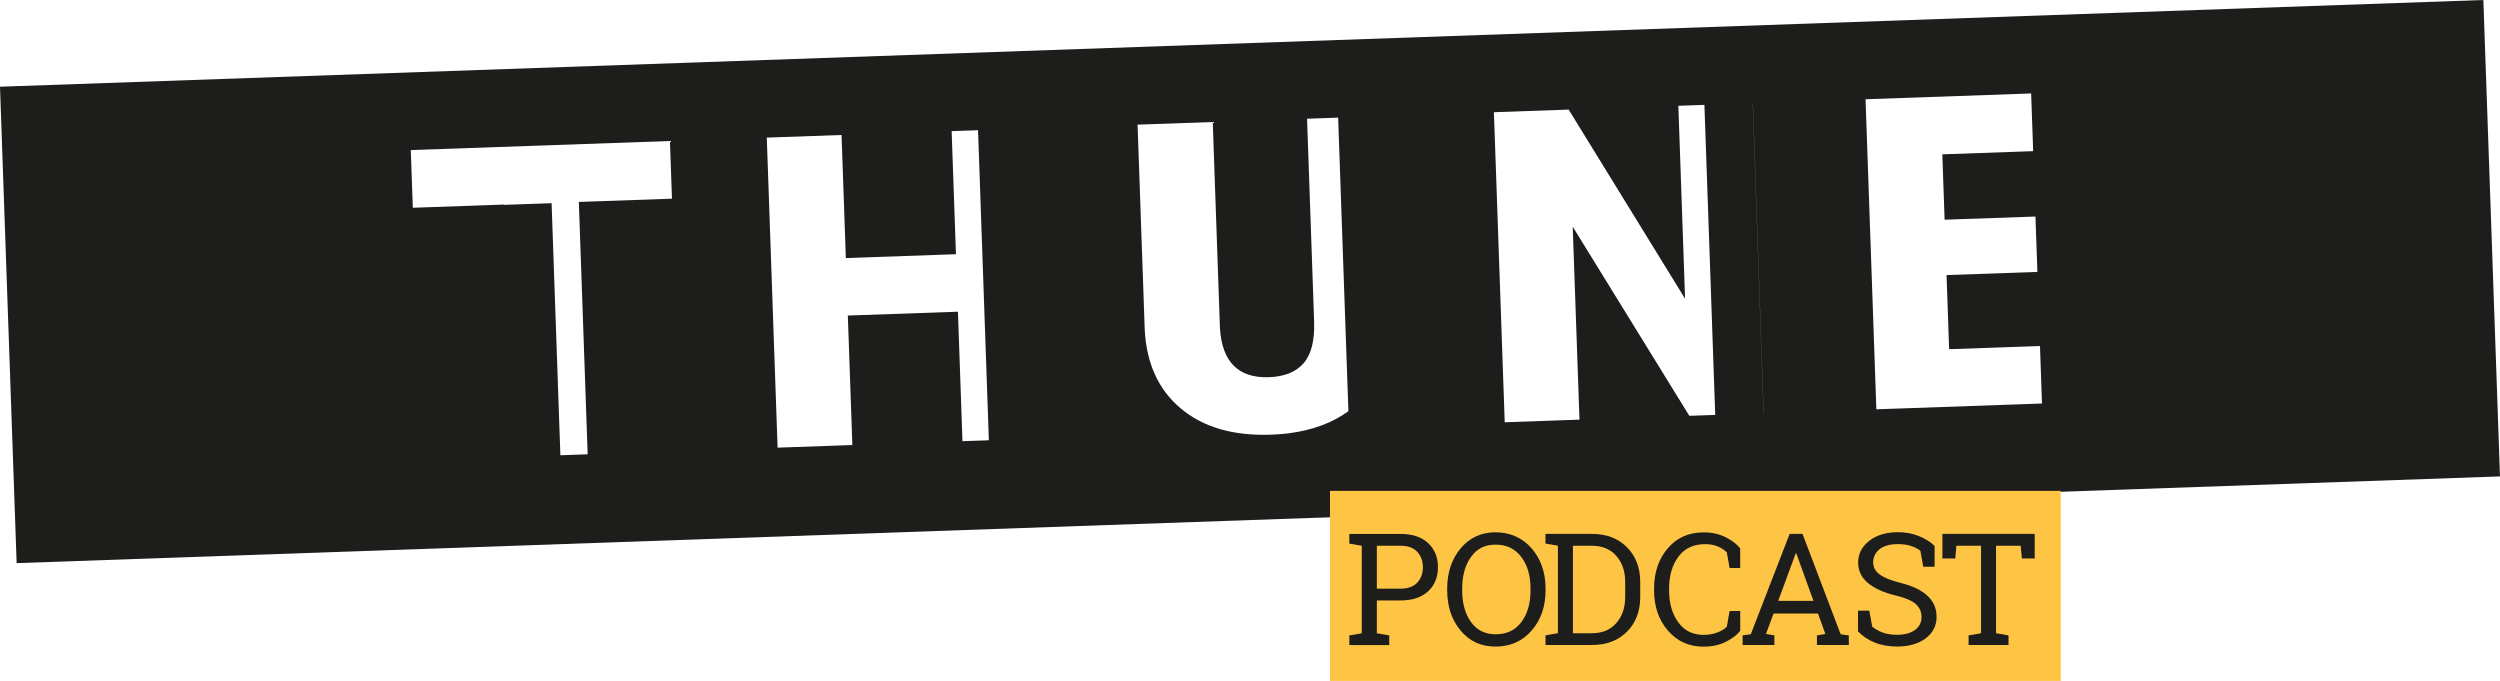 <?xml version="1.0" encoding="UTF-8"?> <svg xmlns="http://www.w3.org/2000/svg" id="Calque_2" viewBox="0 0 591.92 161.22"><defs><style>.cls-1{fill:#1d1d1b;}.cls-2{fill:none;stroke:#fdc543;stroke-miterlimit:10;stroke-width:45px;}</style></defs><g id="Calque_1-2"><path class="cls-1" d="M591.92,112.8l-3.94-112.8L0,20.53l3.94,112.8,587.98-20.53h0ZM159.08,47.04l-22.03,.77,2.09,59.75-6.46,.23-2.08-59.68-11.23,.39v-.07s-21.63,.76-21.63,.76l-.48-13.66,61.36-2.14,.48,13.66h0Zm75.05,57.2l-6.25,.22-1.07-30.66-26.07,.91,1.07,30.66-17.7,.62-2.56-73.41,17.7-.62,1.02,29.14,26.07-.91-1.02-29.14,6.25-.22,2.56,73.41h0Zm85.13-6.88c-.95,.69-1.97,1.32-3.06,1.9-4.26,2.24-9.35,3.46-15.27,3.66-8.94,.31-16.06-1.76-21.37-6.22-5.31-4.46-8.15-10.72-8.53-18.79l-1.69-48.4,17.8-.62,1.7,48.76c.48,8.03,4.35,11.91,11.61,11.66,3.66-.13,6.4-1.23,8.21-3.32,1.81-2.08,2.64-5.39,2.48-9.93l-1.67-47.95,7.36-.26,2.43,69.51h0Zm86.84,.88l-6.12,.21-27.61-44.77,1.6,45.68-17.7,.62-2.56-73.41,17.7-.62,27.56,44.78-1.59-45.68,6.17-.22,2.56,73.41h0Zm11.48-.4h-.02s-2.56-73.41-2.56-73.41h.02s2.56,73.41,2.56,73.41h0Zm65.89-2.3l-39.21,1.37-2.56-73.41,39.21-1.37,.48,13.66-21.51,.75,.54,15.48,21.51-.75,.46,13.11-21.51,.75,.61,17.55,21.51-.75,.48,13.61h0Z"></path><line class="cls-2" x1="314.9" y1="138.72" x2="487.92" y2="138.72"></line><g><path class="cls-1" d="M331.57,126.41c2.81,0,4.99,.72,6.55,2.17s2.34,3.35,2.34,5.71-.78,4.29-2.34,5.73c-1.56,1.43-3.74,2.15-6.55,2.15h-5.58v7.77l2.94,.51v2.28h-9.45v-2.28l2.94-.51v-20.72l-2.94-.51v-2.29h12.09Zm-5.58,12.97h5.58c1.78,0,3.12-.48,4-1.44,.88-.96,1.33-2.17,1.33-3.62s-.44-2.67-1.33-3.65c-.89-.98-2.22-1.46-4-1.46h-5.58v10.17Z"></path><path class="cls-1" d="M365.94,139.76c0,3.83-1.1,7.01-3.3,9.54-2.2,2.53-5.04,3.79-8.54,3.79s-6.15-1.26-8.27-3.79c-2.12-2.53-3.18-5.71-3.18-9.54v-.38c0-3.82,1.06-7,3.18-9.54,2.12-2.54,4.88-3.81,8.27-3.81s6.34,1.27,8.54,3.81c2.2,2.54,3.3,5.72,3.3,9.54v.38Zm-3.56-.42c0-3.06-.73-5.56-2.2-7.49-1.46-1.93-3.49-2.9-6.08-2.9s-4.42,.97-5.81,2.91c-1.39,1.94-2.09,4.43-2.09,7.48v.42c0,3.08,.7,5.59,2.09,7.52,1.39,1.93,3.33,2.9,5.81,2.9,2.63,0,4.66-.96,6.11-2.89s2.17-4.44,2.17-7.53v-.42Z"></path></g><g><path class="cls-1" d="M376.94,126.41c3.43,0,6.19,1.06,8.28,3.17,2.09,2.11,3.13,4.84,3.13,8.19v3.6c0,3.36-1.04,6.09-3.13,8.19-2.09,2.1-4.85,3.15-8.28,3.15h-11.02v-2.28l2.94-.51v-20.72l-2.94-.51v-2.29h11.02Zm-4.52,2.8v20.72h4.52c2.43,0,4.35-.8,5.75-2.4,1.4-1.6,2.1-3.66,2.1-6.16v-3.63c0-2.48-.7-4.52-2.1-6.12-1.4-1.6-3.32-2.4-5.75-2.4h-4.52Z"></path><path class="cls-1" d="M412.03,134.49h-2.51l-.67-3.72c-.58-.57-1.29-1.03-2.13-1.39s-1.85-.54-3.02-.54c-2.73,0-4.84,.99-6.31,2.97-1.47,1.98-2.2,4.5-2.2,7.54v.42c0,3.05,.72,5.57,2.16,7.56,1.44,1.99,3.44,2.99,5.99,2.99,1.19,0,2.28-.19,3.25-.56,.97-.37,1.73-.83,2.26-1.37l.67-3.72h2.51v4.68c-.76,.98-1.9,1.85-3.41,2.61s-3.28,1.15-5.28,1.15c-3.42,0-6.23-1.26-8.42-3.79-2.19-2.53-3.29-5.71-3.29-9.54v-.38c0-3.85,1.08-7.04,3.23-9.57,2.16-2.52,4.98-3.78,8.47-3.78,2,0,3.76,.39,5.28,1.17,1.52,.78,2.66,1.65,3.41,2.61v4.68Z"></path></g><g><path class="cls-1" d="M412.58,150.44l1.95-.27,9.2-23.76h3.05l9.03,23.76,1.93,.27v2.28h-7.55v-2.28l1.99-.34-1.73-4.84h-10.53l-1.79,4.84,1.99,.34v2.28h-7.53v-2.28Zm8.44-8.17h8.35l-4.08-11.29h-.11l-4.16,11.29Z"></path><path class="cls-1" d="M458.05,134.18h-2.69l-.67-3.76c-.54-.46-1.27-.84-2.17-1.14-.9-.3-1.95-.45-3.14-.45-1.89,0-3.34,.4-4.35,1.2-1.01,.8-1.52,1.85-1.52,3.13,0,1.14,.51,2.1,1.54,2.86,1.03,.77,2.69,1.44,5,2.01,2.77,.69,4.88,1.7,6.31,3.04,1.44,1.34,2.16,2.99,2.16,4.97,0,2.12-.87,3.82-2.59,5.11-1.73,1.29-3.99,1.93-6.78,1.93-2.02,0-3.82-.33-5.39-.99-1.57-.66-2.85-1.53-3.84-2.6v-4.9h2.67l.69,3.78c.69,.57,1.5,1.03,2.46,1.39,.95,.36,2.09,.54,3.41,.54,1.79,0,3.21-.38,4.25-1.14,1.04-.76,1.56-1.79,1.56-3.09,0-1.2-.45-2.21-1.35-3.03-.9-.81-2.5-1.5-4.79-2.05-2.78-.66-4.96-1.64-6.52-2.93-1.57-1.29-2.35-2.91-2.35-4.86,0-2.06,.87-3.77,2.62-5.14,1.75-1.37,4.02-2.05,6.81-2.05,1.84,0,3.52,.32,5.03,.95,1.51,.63,2.72,1.4,3.64,2.3v4.9Z"></path></g><path class="cls-1" d="M481.75,126.41v5.82h-3.04l-.27-3.02h-5.84v20.72l2.95,.51v2.28h-9.45v-2.28l2.95-.51v-20.72h-5.85l-.25,3.02h-3.05v-5.82h21.86Z"></path></g></svg> 